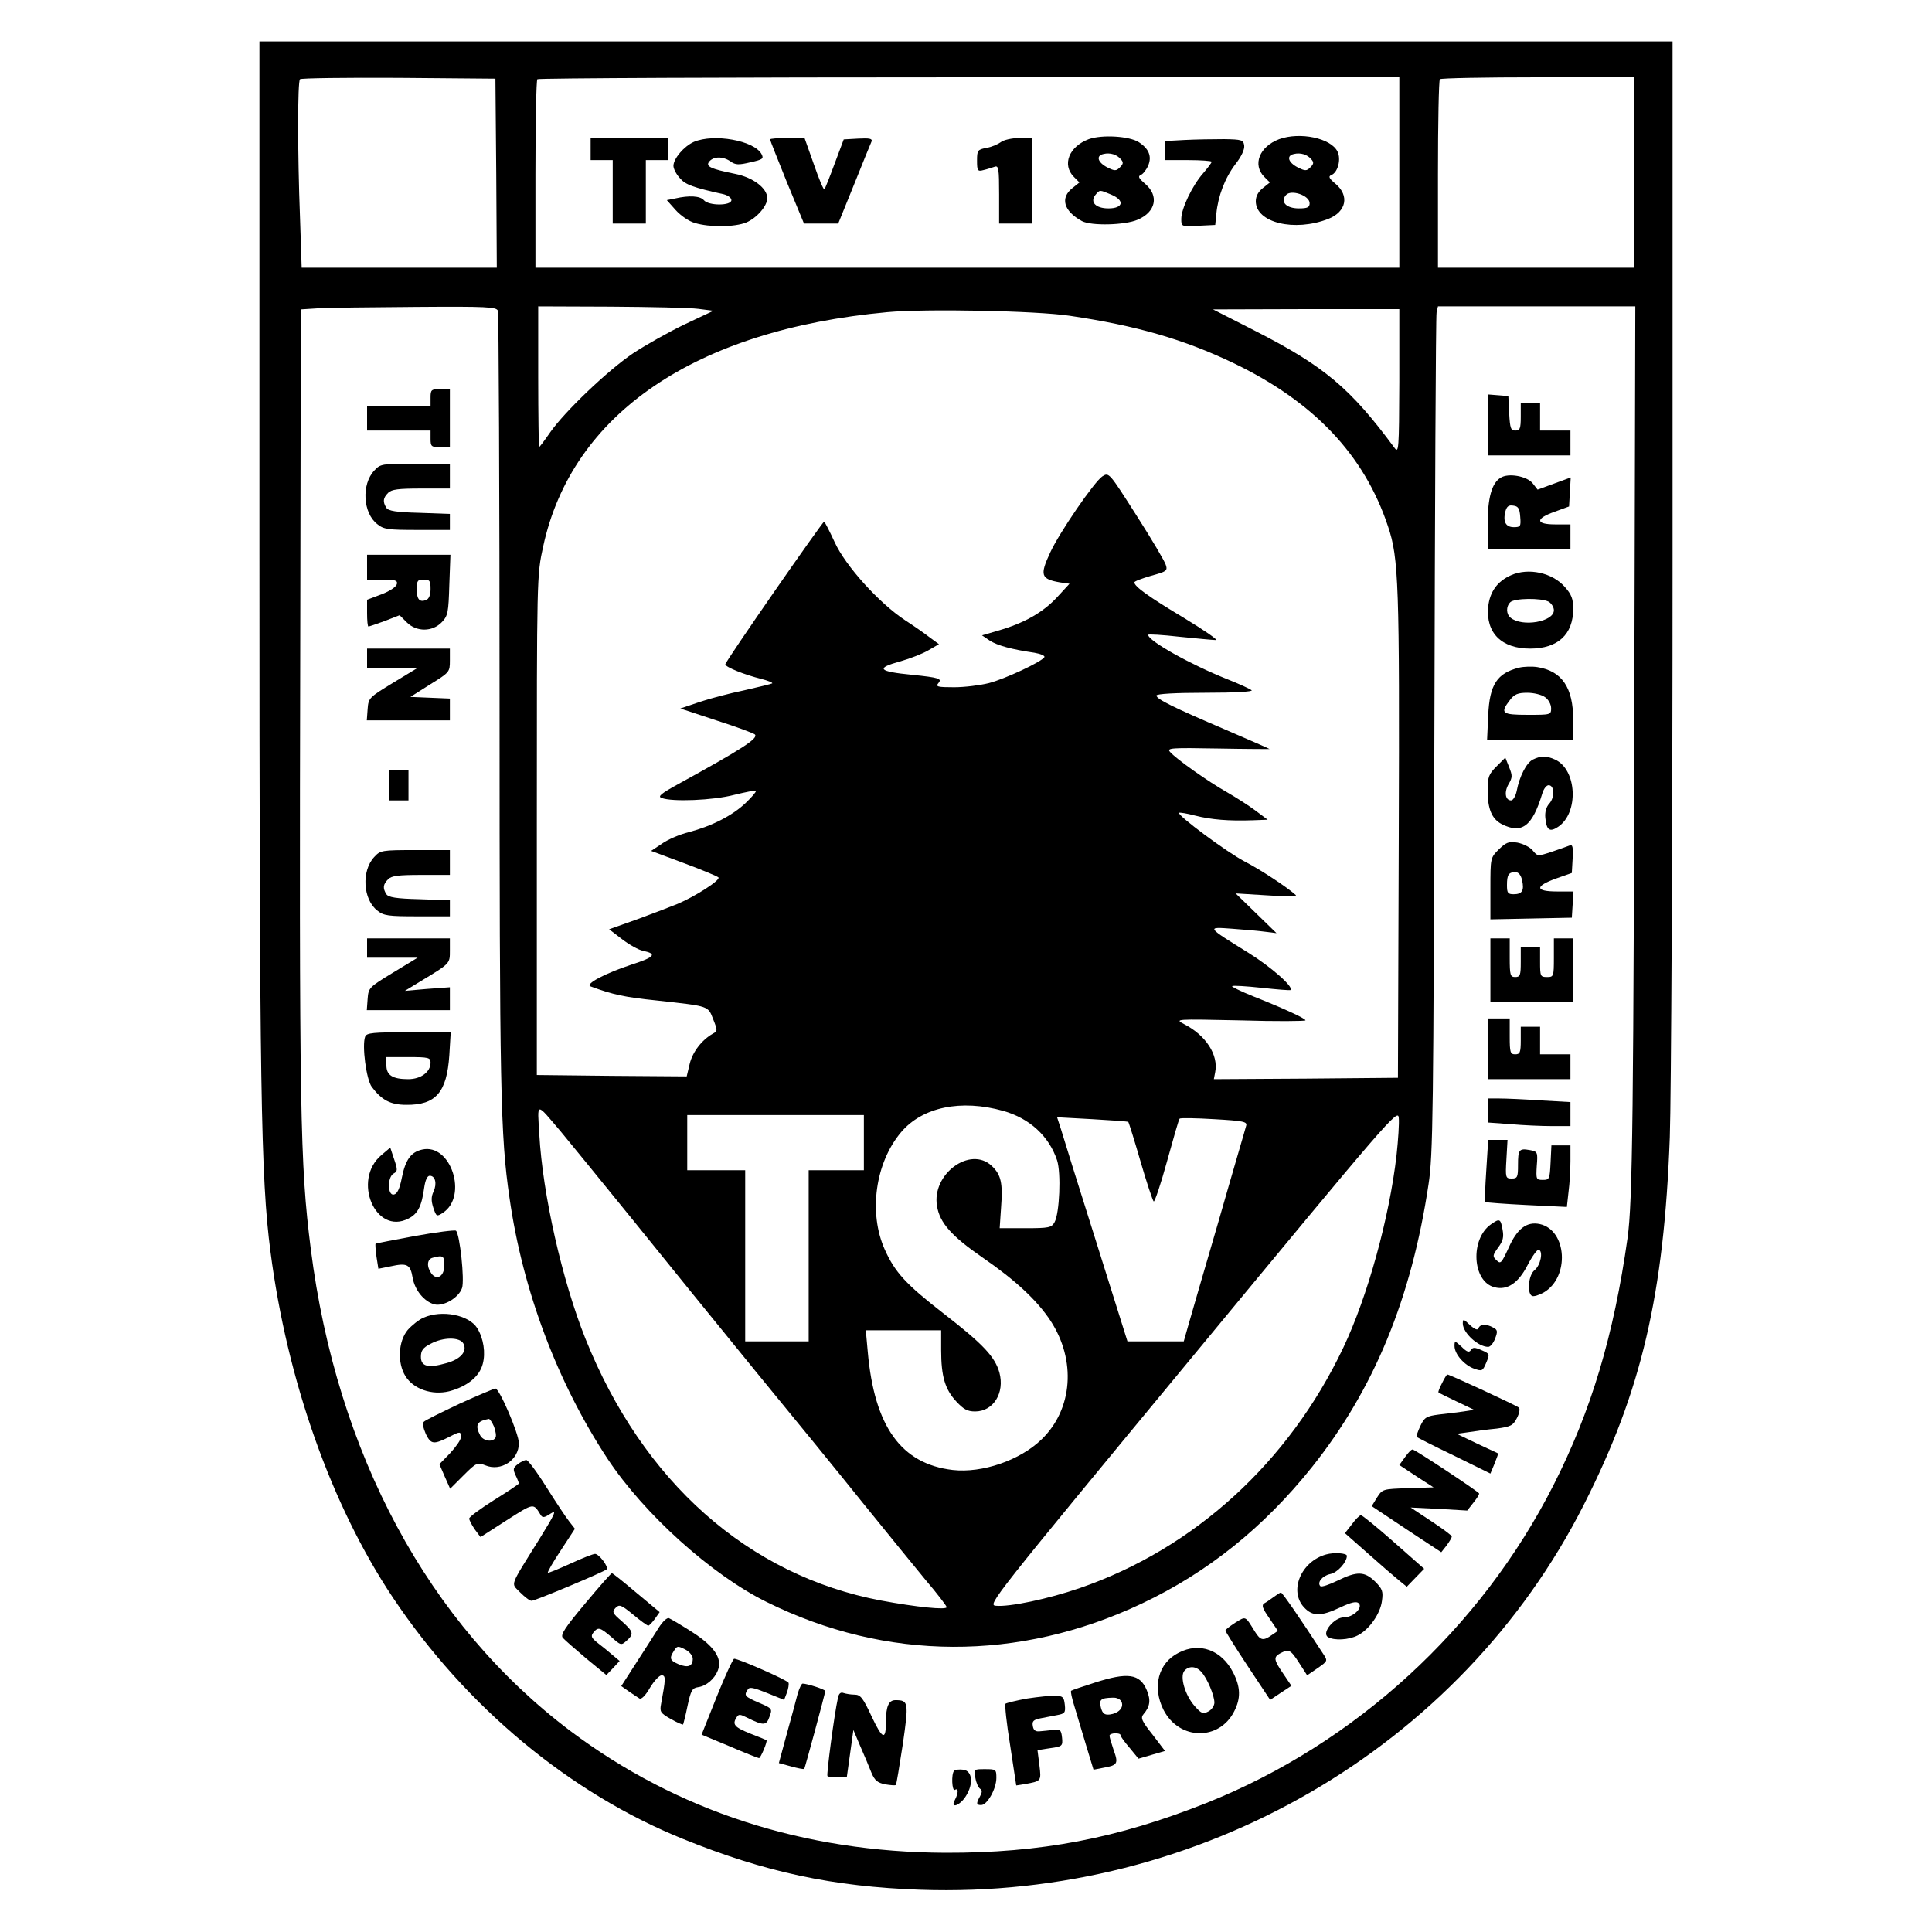 <?xml version="1.0" standalone="no"?>
<!DOCTYPE svg PUBLIC "-//W3C//DTD SVG 20010904//EN"
 "http://www.w3.org/TR/2001/REC-SVG-20010904/DTD/svg10.dtd">
<svg version="1.0" xmlns="http://www.w3.org/2000/svg"
 width="700pt" height="700pt" viewBox="0 0 700 700"
 preserveAspectRatio="xMidYMid meet">
<g transform="translate(0,700) scale(0.1,-0.1)"
fill="#000000" stroke="none">
<path d="M940 4988 c0 -1935 5 -2255 40 -2523 60 -465 220 -919 444 -1254 264
-395 640 -708 1051 -874 296 -120 543 -173 860 -184 1012 -35 1957 513 2404
1396 209 412 290 761 311 1331 5 140 10 1091 10 2113 l0 1857 -2560 0 -2560 0
0 -1862z m858 1385 l2 -343 -353 0 -354 0 -6 182 c-9 235 -9 493 0 501 4 4
164 6 357 5 l351 -3 3 -342z m3272 2 l0 -345 -1565 0 -1565 0 0 338 c0 186 3
342 7 345 3 4 708 7 1565 7 l1558 0 0 -345z m850 0 l0 -345 -355 0 -355 0 0
338 c0 186 3 342 7 345 3 4 163 7 355 7 l348 0 0 -345z m-4116 -501 c3 -9 6
-649 6 -1422 0 -1403 3 -1565 36 -1792 48 -337 174 -670 355 -945 133 -201
376 -420 576 -519 433 -215 914 -217 1360 -6 239 113 442 276 617 495 224 281
360 610 422 1025 16 105 18 252 21 1625 2 831 5 1520 8 1533 l5 22 358 0 357
0 -3 -1202 c-3 -1741 -7 -2042 -25 -2173 -50 -354 -132 -627 -268 -895 -264
-521 -719 -938 -1259 -1153 -322 -128 -600 -181 -945 -180 -513 2 -973 152
-1358 441 -515 388 -847 1005 -941 1747 -39 309 -42 483 -38 2267 l2 1137 63
4 c34 2 193 4 353 5 258 2 293 0 298 -14z m726 7 l55 -7 -106 -50 c-58 -28
-141 -75 -185 -104 -92 -62 -248 -211 -301 -287 -20 -29 -38 -53 -40 -53 -1 0
-3 115 -3 255 l0 255 263 -1 c144 -1 287 -4 317 -8z m1345 -25 c244 -36 415
-86 593 -171 292 -140 475 -333 561 -592 39 -115 42 -211 39 -1123 l-3 -875
-334 -3 -333 -2 5 26 c12 62 -34 133 -112 173 -36 19 -35 19 202 14 130 -4
237 -3 237 0 0 7 -78 43 -189 87 -45 18 -79 35 -77 37 3 3 51 0 107 -6 56 -6
104 -10 105 -8 12 11 -71 84 -153 135 -153 95 -153 94 -58 87 44 -3 98 -8 120
-11 l40 -5 -74 72 -74 72 114 -7 c69 -5 110 -4 104 1 -31 28 -126 91 -186 122
-65 34 -245 168 -237 176 2 2 28 -2 58 -10 59 -15 123 -20 209 -17 l54 2 -44
33 c-24 18 -71 48 -104 67 -66 37 -185 121 -206 146 -12 14 5 15 174 12 103
-2 187 -2 187 -2 0 1 -71 32 -157 69 -192 82 -253 112 -253 125 0 6 68 10 177
10 109 0 173 4 168 9 -6 5 -45 23 -88 40 -133 53 -287 139 -287 161 0 3 51 0
113 -7 61 -6 121 -12 132 -12 11 -1 -41 35 -115 80 -127 76 -180 114 -180 129
0 4 27 14 61 24 55 15 60 18 53 39 -3 12 -51 93 -106 179 -100 157 -100 157
-124 142 -29 -19 -156 -204 -189 -276 -38 -82 -34 -96 35 -108 l35 -5 -47 -51
c-51 -54 -118 -92 -212 -119 l-58 -17 28 -19 c28 -18 80 -32 162 -44 23 -4 39
-11 36 -16 -10 -17 -143 -79 -201 -94 -32 -8 -88 -15 -126 -15 -60 0 -68 2
-57 15 14 16 3 20 -95 30 -124 12 -134 24 -42 49 35 10 81 28 101 40 l38 22
-34 25 c-18 14 -58 42 -89 62 -94 62 -216 197 -255 283 -19 41 -36 74 -38 74
-6 0 -359 -508 -358 -517 0 -10 70 -38 131 -53 23 -6 41 -13 39 -16 -3 -2 -48
-13 -101 -25 -53 -11 -126 -30 -164 -43 l-68 -23 130 -43 c72 -23 134 -46 140
-51 14 -14 -45 -52 -276 -179 -64 -35 -77 -46 -62 -51 37 -15 187 -9 263 11
41 10 76 17 79 15 2 -3 -14 -22 -37 -44 -48 -46 -123 -84 -206 -106 -33 -8
-77 -27 -98 -42 l-39 -26 118 -44 c65 -24 122 -48 126 -52 9 -9 -82 -68 -148
-96 -22 -9 -87 -34 -144 -55 l-104 -37 47 -36 c26 -20 60 -39 76 -42 52 -11
42 -23 -42 -50 -97 -32 -170 -71 -148 -79 81 -30 123 -39 240 -51 191 -21 185
-19 204 -68 16 -40 16 -43 -1 -52 -40 -23 -73 -65 -84 -109 l-11 -46 -272 2
-271 3 0 905 c0 904 0 905 23 1010 104 481 551 785 1247 849 140 13 539 5 660
-13z m1195 -238 c-1 -250 -2 -262 -18 -240 -159 215 -253 295 -506 424 l-151
77 338 1 337 0 0 -262z m-1435 -2643 c96 -27 166 -92 195 -179 15 -46 9 -191
-9 -224 -11 -20 -20 -22 -106 -22 l-93 0 5 74 c7 90 0 120 -34 152 -78 73
-218 -30 -198 -146 10 -61 53 -109 166 -187 119 -82 197 -155 245 -228 94
-143 81 -321 -32 -430 -78 -76 -215 -123 -322 -111 -187 22 -284 157 -308 429
l-7 77 137 0 136 0 0 -72 c0 -95 14 -142 55 -186 26 -28 40 -36 68 -36 66 0
108 67 88 141 -16 57 -59 103 -201 213 -138 107 -177 150 -214 232 -60 133
-35 315 59 426 77 91 217 120 370 77z m-1603 -75 c30 -36 149 -182 265 -325
115 -143 314 -388 442 -545 129 -157 303 -370 387 -475 84 -104 187 -230 228
-280 42 -49 76 -94 76 -98 0 -11 -109 0 -238 24 -481 91 -863 430 -1071 949
-84 210 -155 523 -167 740 -7 119 -14 118 78 10z m3028 -85 c-26 -227 -105
-513 -193 -698 -197 -415 -540 -728 -955 -871 -113 -39 -255 -69 -304 -64 -30
3 -17 20 713 903 714 864 744 899 747 865 2 -19 -2 -80 -8 -135z m-1930 45 l0
-100 -100 0 -100 0 0 -310 0 -310 -115 0 -115 0 0 310 0 310 -105 0 -105 0 0
100 0 100 320 0 320 0 0 -100z m958 75 c2 -2 22 -66 44 -142 22 -76 44 -142
48 -146 3 -4 25 60 48 144 23 83 43 154 46 156 3 3 59 2 126 -2 105 -6 120 -9
115 -24 -2 -9 -48 -164 -100 -346 -53 -181 -103 -354 -111 -382 l-15 -53 -102
0 -102 0 -114 363 c-63 199 -120 382 -127 406 l-14 43 128 -7 c70 -4 128 -8
130 -10z"/>
<path d="M3945 6496 c-72 -27 -98 -93 -54 -137 l20 -20 -25 -20 c-46 -36 -32
-84 34 -120 34 -18 156 -15 202 5 66 28 78 87 27 130 -23 20 -27 27 -16 32 8
3 20 18 27 34 14 33 3 61 -34 85 -34 22 -133 28 -181 11z m116 -73 c10 -11 9
-17 -3 -29 -14 -14 -19 -14 -47 0 -34 18 -41 42 -13 48 24 6 49 -2 63 -19z
m-35 -128 c50 -21 44 -50 -10 -50 -46 0 -68 23 -47 49 16 19 14 19 57 1z"/>
<path d="M4635 6496 c-72 -27 -98 -93 -54 -137 l20 -20 -25 -20 c-17 -13 -26
-30 -26 -48 0 -78 140 -112 263 -64 65 26 77 84 26 127 -24 20 -27 27 -15 32
23 9 36 57 22 85 -24 49 -136 72 -211 45z m116 -73 c10 -11 9 -17 -3 -29 -14
-14 -19 -14 -47 0 -34 18 -41 42 -13 48 24 6 49 -2 63 -19z m-6 -159 c0 -15
-7 -19 -39 -19 -45 0 -68 23 -47 48 18 22 86 -1 86 -29z"/>
<path d="M2140 6460 l0 -40 40 0 40 0 0 -115 0 -115 60 0 60 0 0 115 0 115 40
0 40 0 0 40 0 40 -140 0 -140 0 0 -40z"/>
<path d="M2514 6486 c-36 -16 -74 -61 -74 -87 0 -10 10 -30 23 -44 20 -24 47
-34 160 -59 15 -4 27 -13 27 -21 0 -21 -83 -21 -100 0 -13 15 -52 18 -104 6
l-30 -6 32 -36 c18 -20 48 -41 70 -47 53 -16 145 -15 186 2 38 16 76 60 76 88
0 36 -51 75 -116 88 -89 18 -109 27 -94 45 16 19 50 19 77 0 18 -13 30 -13 72
-3 45 10 49 13 40 30 -27 49 -172 75 -245 44z"/>
<path d="M2790 6495 c0 -3 28 -73 61 -155 l62 -150 62 0 62 0 58 143 c31 78
60 148 63 155 3 10 -8 12 -48 10 l-53 -3 -33 -88 c-18 -49 -35 -91 -37 -93 -3
-3 -20 38 -38 90 l-34 96 -62 0 c-35 0 -63 -2 -63 -5z"/>
<path d="M3626 6485 c-11 -8 -34 -18 -53 -21 -31 -6 -33 -9 -33 -46 0 -37 2
-40 24 -34 13 3 31 9 40 12 14 5 16 -7 16 -100 l0 -106 60 0 60 0 0 155 0 155
-47 0 c-27 0 -57 -7 -67 -15z"/>
<path d="M4293 6493 l-73 -4 0 -34 0 -35 85 0 c47 0 85 -3 85 -6 0 -4 -14 -22
-31 -42 -39 -44 -79 -128 -79 -165 0 -28 0 -28 61 -25 l62 3 4 40 c6 64 31
130 69 180 22 28 34 54 32 68 -3 20 -9 22 -73 23 -38 0 -103 -1 -142 -3z"/>
<path d="M1560 5560 l0 -30 -115 0 -115 0 0 -45 0 -45 115 0 115 0 0 -30 c0
-28 3 -30 35 -30 l35 0 0 105 0 105 -35 0 c-32 0 -35 -2 -35 -30z"/>
<path d="M5390 5461 l0 -111 150 0 150 0 0 45 0 45 -55 0 -55 0 0 50 0 50 -35
0 -35 0 0 -50 c0 -43 -3 -50 -20 -50 -16 0 -19 8 -22 63 l-3 62 -37 3 -38 3 0
-110z"/>
<path d="M1356 5295 c-47 -50 -41 -154 11 -194 23 -19 40 -21 144 -21 l119 0
0 29 0 29 -110 4 c-85 2 -113 7 -120 18 -14 22 -12 36 6 54 12 13 38 16 120
16 l104 0 0 45 0 45 -125 0 c-122 0 -127 -1 -149 -25z"/>
<path d="M5437 5269 c-32 -19 -47 -73 -47 -169 l0 -90 150 0 150 0 0 45 0 45
-55 0 c-72 0 -73 21 -2 46 l52 19 3 52 3 53 -60 -22 -60 -22 -18 23 c-21 26
-88 38 -116 20z m71 -141 c3 -35 1 -38 -23 -38 -29 0 -40 19 -31 56 5 19 12
25 29 22 18 -2 23 -11 25 -40z"/>
<path d="M1330 4945 l0 -45 56 0 c46 0 55 -3 52 -16 -2 -10 -26 -26 -55 -37
l-53 -20 0 -48 c0 -27 2 -49 5 -49 2 0 29 9 59 20 l54 21 26 -26 c35 -35 93
-35 127 1 22 23 24 35 27 135 l4 109 -151 0 -151 0 0 -45z m230 -79 c0 -22 -6
-36 -16 -40 -24 -9 -34 2 -34 40 0 30 3 34 25 34 22 0 25 -4 25 -34z"/>
<path d="M5475 4916 c-50 -22 -77 -60 -83 -114 -9 -95 48 -152 152 -152 100 0
156 51 156 144 0 36 -6 52 -30 79 -45 52 -132 71 -195 43z m136 -96 c10 -6 19
-20 19 -31 0 -42 -115 -62 -157 -27 -16 13 -17 40 -1 56 15 15 112 16 139 2z"/>
<path d="M1330 4615 l0 -35 92 0 91 0 -89 -54 c-87 -53 -89 -55 -92 -95 l-3
-41 150 0 151 0 0 40 0 39 -72 3 -71 3 71 45 c71 44 72 45 72 87 l0 43 -150 0
-150 0 0 -35z"/>
<path d="M5504 4581 c-80 -20 -107 -61 -112 -173 l-4 -88 156 0 156 0 0 72 c0
117 -41 177 -130 191 -19 3 -49 2 -66 -2z m94 -107 c12 -8 22 -26 22 -40 0
-24 -2 -24 -85 -24 -94 0 -101 6 -64 54 16 21 29 26 63 26 23 0 52 -7 64 -16z"/>
<path d="M5554 4248 c-23 -11 -49 -61 -59 -115 -4 -18 -13 -33 -20 -33 -21 0
-26 30 -9 59 14 24 14 31 2 61 l-14 35 -32 -32 c-28 -28 -32 -38 -32 -87 0
-67 15 -103 51 -122 73 -37 111 -8 147 111 5 17 15 30 23 30 21 0 23 -44 2
-67 -11 -12 -16 -31 -14 -51 4 -45 16 -53 46 -33 76 50 69 208 -11 244 -30 14
-52 14 -80 0z"/>
<path d="M1410 4155 l0 -55 35 0 35 0 0 55 0 55 -35 0 -35 0 0 -55z"/>
<path d="M5430 3922 c-30 -30 -30 -31 -30 -141 l0 -112 148 3 147 3 3 48 3 47
-60 0 c-79 0 -81 19 -3 47 l57 20 3 53 c2 40 0 51 -10 47 -7 -3 -36 -13 -65
-23 -52 -17 -52 -17 -70 5 -10 12 -35 24 -55 28 -32 5 -41 1 -68 -25z m85
-112 c8 -37 0 -50 -31 -50 -21 0 -24 5 -24 33 0 38 6 47 31 47 11 0 20 -11 24
-30z"/>
<path d="M1356 3895 c-47 -50 -41 -154 11 -194 23 -19 40 -21 144 -21 l119 0
0 29 0 29 -110 4 c-85 2 -113 7 -120 18 -14 22 -12 36 6 54 12 13 38 16 120
16 l104 0 0 45 0 45 -125 0 c-122 0 -127 -1 -149 -25z"/>
<path d="M1330 3565 l0 -35 92 0 91 0 -89 -54 c-87 -53 -89 -55 -92 -95 l-3
-41 150 0 151 0 0 41 0 42 -82 -6 -81 -7 54 33 c111 67 109 65 109 113 l0 44
-150 0 -150 0 0 -35z"/>
<path d="M5400 3485 l0 -115 150 0 150 0 0 115 0 115 -35 0 -35 0 0 -70 c0
-68 -1 -70 -25 -70 -24 0 -25 3 -25 55 l0 55 -35 0 -35 0 0 -55 c0 -48 -2 -55
-20 -55 -18 0 -20 7 -20 70 l0 70 -35 0 -35 0 0 -115z"/>
<path d="M5390 3200 l0 -110 150 0 150 0 0 45 0 45 -55 0 -55 0 0 50 0 50 -35
0 -35 0 0 -50 c0 -43 -3 -50 -20 -50 -18 0 -20 7 -20 65 l0 65 -40 0 -40 0 0
-110z"/>
<path d="M1323 3244 c-12 -32 4 -155 24 -182 36 -48 68 -65 125 -65 107 -1
147 45 156 180 l5 83 -152 0 c-128 0 -153 -2 -158 -16z m237 -94 c0 -34 -35
-60 -81 -60 -56 0 -79 14 -79 50 l0 30 80 0 c73 0 80 -2 80 -20z"/>
<path d="M5390 2976 l0 -43 83 -6 c45 -4 112 -7 150 -7 l67 0 0 43 0 44 -107
6 c-58 4 -126 7 -150 7 l-43 0 0 -44z"/>
<path d="M5385 2759 c-4 -60 -6 -112 -4 -114 3 -2 70 -7 150 -11 l146 -7 6 54
c4 30 7 80 7 112 l0 57 -35 0 -34 0 -3 -62 c-3 -60 -4 -63 -28 -63 -24 0 -25
2 -22 51 4 49 3 52 -25 57 -39 7 -43 2 -43 -54 0 -44 -2 -49 -23 -49 -22 0
-23 3 -19 70 l4 70 -35 0 -35 0 -7 -111z"/>
<path d="M1382 2815 c-107 -90 -22 -292 98 -230 34 17 48 45 57 112 4 27 11
43 20 43 20 0 27 -28 14 -57 -9 -19 -9 -34 -1 -59 11 -32 12 -33 35 -18 91 60
29 252 -75 229 -41 -9 -61 -37 -74 -102 -8 -41 -17 -59 -29 -61 -23 -5 -24 63
-1 76 15 8 15 14 2 52 l-14 42 -32 -27z"/>
<path d="M5402 2564 c-76 -53 -68 -208 13 -228 46 -12 86 15 119 79 17 33 36
59 41 57 17 -5 7 -56 -15 -74 -22 -17 -28 -82 -10 -93 6 -4 25 2 43 12 95 55
85 226 -14 248 -47 10 -82 -16 -113 -86 -26 -56 -29 -60 -44 -45 -15 14 -14
18 6 46 18 24 21 38 16 65 -7 40 -11 41 -42 19z"/>
<path d="M1505 2522 c-77 -14 -142 -27 -144 -28 -2 -2 0 -23 3 -47 l7 -44 45
9 c59 13 71 7 79 -41 8 -46 42 -87 79 -97 34 -8 88 24 100 59 10 28 -8 196
-22 208 -4 3 -70 -5 -147 -19z m105 -106 c0 -40 -27 -57 -47 -30 -18 25 -16
52 5 57 37 10 42 7 42 -27z"/>
<path d="M1535 2226 c-17 -7 -43 -28 -58 -45 -34 -41 -38 -119 -8 -167 29 -47
96 -70 158 -55 65 17 110 53 122 99 11 40 3 93 -20 130 -30 48 -128 67 -194
38z m144 -94 c15 -28 -10 -57 -62 -71 -66 -19 -92 -12 -92 23 0 22 7 33 35 47
46 25 106 25 119 1z"/>
<path d="M5300 2204 c1 -34 56 -84 92 -84 8 0 19 14 25 30 10 26 9 32 -7 40
-25 14 -47 13 -53 -2 -3 -9 -13 -5 -31 11 -24 23 -26 23 -26 5z"/>
<path d="M5270 2123 c0 -29 35 -69 71 -82 29 -10 31 -9 44 22 13 31 13 32 -17
45 -25 11 -32 11 -39 0 -6 -9 -14 -7 -33 12 -25 23 -26 23 -26 3z"/>
<path d="M5225 1989 c-9 -17 -15 -32 -13 -34 2 -2 32 -17 66 -33 l63 -30 -38
-6 c-21 -3 -61 -8 -89 -11 -46 -6 -53 -10 -68 -42 -9 -19 -15 -37 -13 -39 1
-2 62 -33 135 -68 l132 -65 15 36 c8 20 14 37 13 37 -2 1 -36 17 -77 36 l-73
35 43 6 c24 4 70 10 102 13 51 7 59 11 73 38 9 17 12 34 7 38 -7 7 -251 120
-259 120 -2 0 -11 -14 -19 -31z"/>
<path d="M1665 1914 c-66 -31 -124 -60 -129 -65 -6 -5 -3 -22 7 -45 19 -38 28
-39 89 -8 35 18 38 18 38 -3 0 -10 -18 -35 -39 -58 l-39 -40 19 -44 20 -45 49
49 c46 46 50 47 78 36 57 -24 122 19 122 80 0 34 -71 199 -85 198 -5 0 -64
-25 -130 -55z m125 -83 c6 -17 9 -35 5 -40 -10 -18 -44 -12 -55 8 -20 38 -12
52 31 60 4 0 12 -12 19 -28z"/>
<path d="M5091 1721 l-21 -29 62 -41 62 -40 -93 -3 c-91 -3 -92 -3 -112 -34
l-19 -31 126 -84 126 -83 19 24 c10 14 19 28 19 33 0 4 -34 29 -75 56 l-74 49
103 -5 102 -6 22 28 c12 15 22 30 21 34 0 5 -220 151 -240 159 -4 2 -16 -10
-28 -27z"/>
<path d="M1876 1695 c-17 -13 -18 -18 -8 -40 7 -14 12 -28 12 -30 0 -2 -40
-29 -90 -60 -49 -31 -90 -61 -90 -67 0 -5 9 -23 20 -39 l21 -28 95 61 c99 63
96 63 123 19 7 -11 13 -10 36 5 23 15 17 1 -40 -91 -112 -180 -104 -159 -71
-194 17 -17 35 -31 42 -31 13 0 263 105 272 114 8 9 -28 56 -42 56 -7 0 -48
-16 -91 -36 -42 -19 -78 -34 -80 -32 -2 2 19 39 47 81 l51 78 -21 27 c-12 15
-49 71 -83 125 -33 53 -66 97 -72 97 -7 0 -21 -7 -31 -15z"/>
<path d="M4898 1477 l-25 -32 85 -75 c46 -41 97 -85 112 -97 l27 -22 31 32 32
33 -110 97 c-60 53 -114 97 -119 97 -5 0 -20 -15 -33 -33z"/>
<path d="M4805 1368 c-91 -25 -136 -132 -80 -192 31 -33 61 -33 131 0 40 19
59 23 67 15 16 -16 -20 -51 -54 -51 -35 0 -81 -56 -58 -71 22 -14 77 -11 109
6 41 21 81 78 87 124 5 35 2 44 -25 71 -38 37 -65 38 -136 3 -31 -15 -58 -24
-62 -20 -13 13 7 38 36 44 26 5 60 43 60 66 0 10 -47 13 -75 5z"/>
<path d="M2120 1190 c-73 -87 -90 -113 -81 -124 7 -8 45 -41 85 -75 l73 -60
24 25 24 26 -25 21 c-14 12 -38 32 -54 44 -24 19 -26 25 -16 38 17 21 24 19
65 -16 34 -31 36 -31 55 -14 28 25 25 33 -17 71 -34 29 -36 34 -23 48 14 14
20 12 64 -24 26 -22 51 -40 55 -40 3 0 14 11 24 25 l17 24 -84 70 c-46 39 -86
71 -89 71 -3 0 -47 -50 -97 -110z"/>
<path d="M4615 1214 c-11 -8 -26 -19 -34 -23 -11 -7 -7 -18 18 -54 l31 -46
-22 -15 c-31 -22 -41 -20 -61 12 -36 58 -32 57 -71 33 -20 -13 -36 -25 -36
-29 0 -3 36 -61 81 -129 l81 -122 39 26 38 25 -29 43 c-35 51 -37 61 -11 75
31 16 37 13 68 -35 l29 -45 38 26 c37 26 37 26 20 52 -83 128 -148 222 -153
222 -3 0 -15 -8 -26 -16z"/>
<path d="M2387 1103 c-13 -21 -49 -77 -80 -125 l-56 -87 27 -19 c15 -10 32
-22 39 -26 7 -4 22 11 38 39 15 25 34 45 42 45 16 0 15 -13 -2 -105 -5 -27 -2
-32 35 -53 23 -13 43 -22 45 -20 1 2 9 32 16 67 12 56 17 65 38 68 30 4 60 30
72 61 17 43 -13 87 -92 138 -39 25 -78 48 -85 51 -7 3 -23 -12 -37 -34z m123
-113 c0 -27 -17 -34 -51 -20 -32 14 -35 21 -17 49 11 18 14 18 40 5 16 -8 28
-23 28 -34z"/>
<path d="M4271 1012 c-75 -37 -97 -125 -55 -208 57 -110 202 -112 256 -4 24
47 23 87 -4 140 -42 82 -122 111 -197 72z m82 -70 c21 -23 47 -85 47 -111 0
-11 -10 -26 -22 -32 -19 -10 -25 -8 -49 19 -35 39 -55 107 -38 128 16 19 43
18 62 -4z"/>
<path d="M2597 853 l-55 -138 101 -42 c56 -24 104 -43 107 -43 6 0 32 62 27
65 -1 1 -28 12 -59 24 -57 23 -66 33 -49 59 7 12 13 11 37 -1 60 -30 71 -30
82 3 11 29 10 30 -39 51 -51 22 -54 26 -40 47 6 11 20 8 70 -12 l62 -25 10 26
c5 14 8 30 6 36 -3 9 -180 87 -197 87 -4 0 -33 -62 -63 -137z"/>
<path d="M3965 903 c-44 -14 -82 -27 -84 -29 -3 -2 3 -28 12 -57 8 -28 28 -92
42 -140 l27 -89 36 7 c51 9 55 15 37 64 -8 24 -15 47 -15 52 0 11 40 12 40 2
0 -5 15 -25 33 -46 l32 -39 48 14 48 14 -45 59 c-40 50 -44 61 -33 74 24 28
27 51 12 87 -25 60 -69 66 -190 27z m99 -70 c8 -21 -12 -41 -43 -45 -19 -2
-26 3 -32 24 -8 30 -1 36 42 37 16 1 29 -6 33 -16z"/>
<path d="M2890 863 c-5 -21 -23 -86 -39 -144 l-29 -107 44 -12 c25 -7 46 -11
48 -9 3 5 76 274 76 282 0 6 -66 27 -82 27 -4 0 -12 -17 -18 -37z"/>
<path d="M3036 848 c-13 -57 -42 -278 -38 -283 3 -3 20 -5 38 -5 l32 0 12 86
12 86 25 -59 c14 -32 32 -74 40 -95 12 -29 22 -37 50 -43 19 -3 37 -5 39 -2 2
2 13 68 25 147 22 153 21 160 -27 160 -24 0 -34 -23 -34 -77 0 -70 -12 -66
-51 16 -32 69 -41 81 -63 81 -13 0 -31 3 -40 6 -10 4 -17 -2 -20 -18z"/>
<path d="M3722 846 c-39 -7 -75 -16 -79 -19 -3 -4 4 -72 17 -151 l22 -145 32
5 c59 11 59 10 52 68 l-7 55 46 7 c44 6 46 8 43 38 -3 28 -6 31 -33 28 -16 -2
-39 -4 -50 -5 -14 -1 -21 5 -23 20 -3 17 3 22 27 27 17 3 45 9 62 12 27 5 30
9 27 37 -3 28 -7 32 -33 33 -16 1 -63 -4 -103 -10z"/>
<path d="M3457 584 c-11 -11 -8 -76 3 -69 13 8 13 -11 0 -36 -19 -34 18 -22
40 14 28 45 23 91 -10 95 -14 2 -29 0 -33 -4z"/>
<path d="M3534 558 c3 -18 11 -35 17 -39 8 -5 8 -12 0 -27 -15 -27 -14 -32 4
-32 22 0 55 59 55 98 0 31 -1 32 -41 32 -41 0 -41 0 -35 -32z"/>
</g>
</svg>

